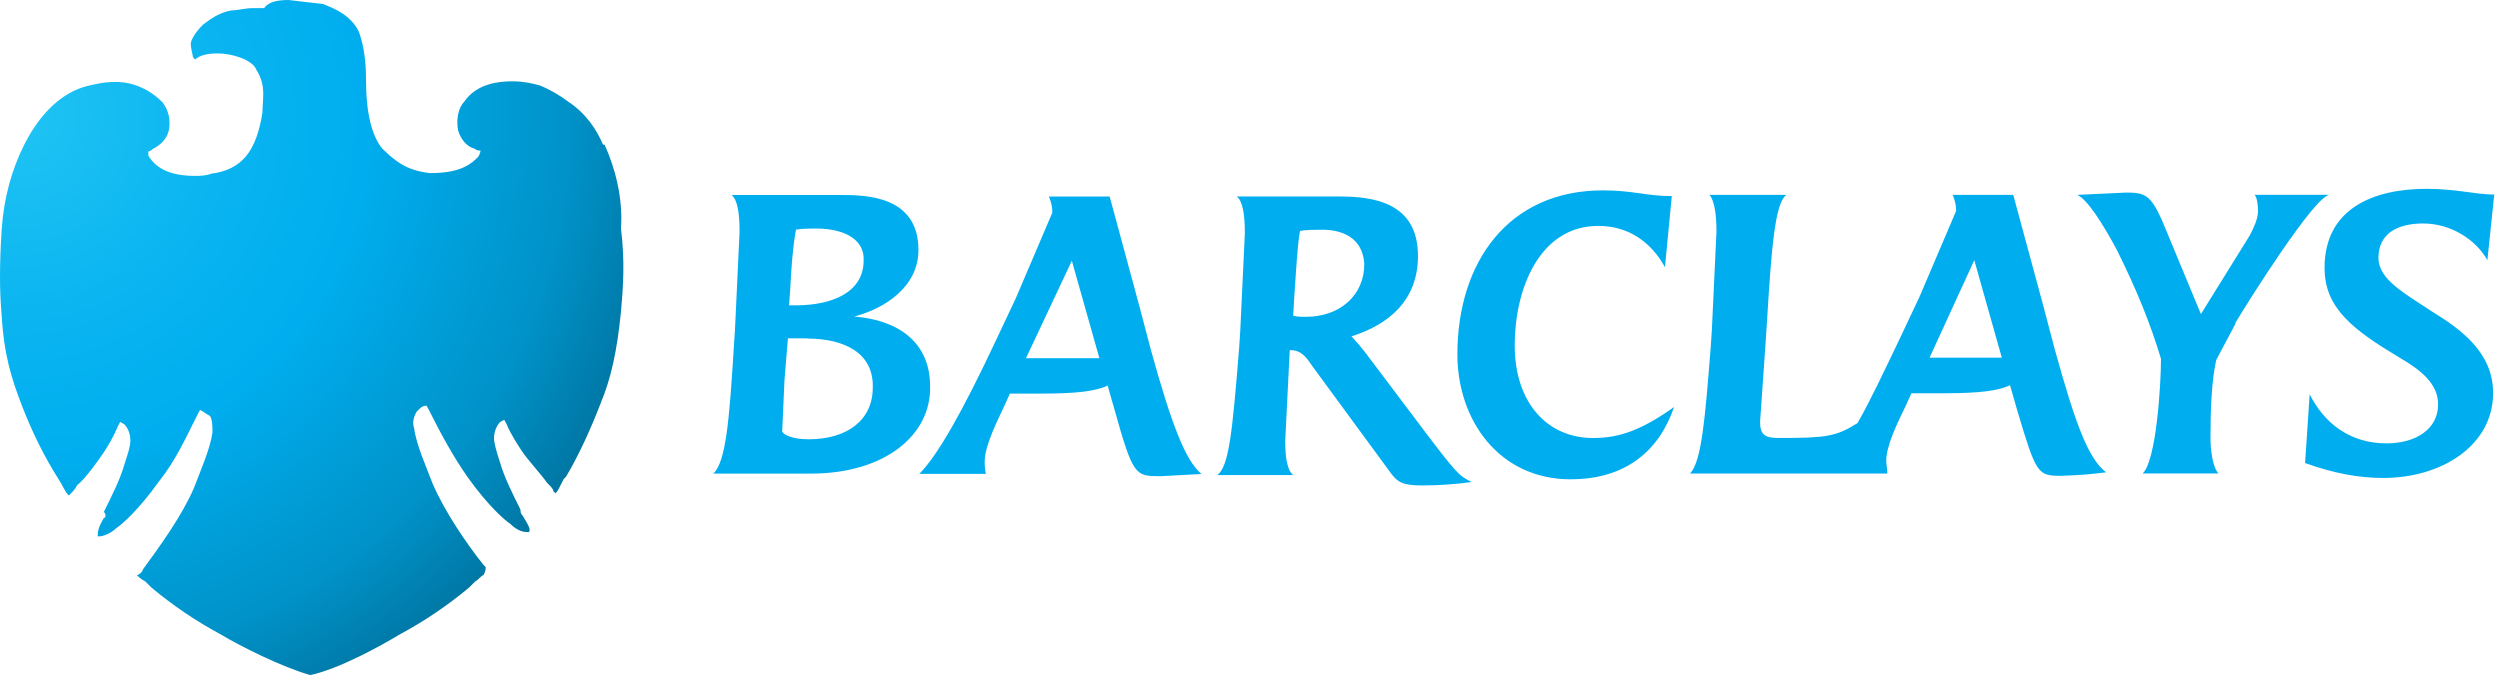<svg width="112" height="31" viewBox="0 0 112 31" fill="none" xmlns="http://www.w3.org/2000/svg">
<path d="M36.319 21.217H31.953C32.518 20.703 32.673 18.854 32.878 15.515L32.928 14.745L33.133 10.379C33.133 9.506 33.03 8.941 32.773 8.735H37.653C38.833 8.735 41.146 8.785 41.146 11.201C41.146 12.845 39.646 13.821 38.269 14.181C40.221 14.335 41.669 15.311 41.669 17.314C41.719 19.471 39.666 21.218 36.327 21.218M36.173 15.158H35.3L35.146 17.008L35.043 19.32C35.043 19.423 35.403 19.68 36.223 19.68C37.97 19.68 39.1 18.807 39.1 17.368C39.15 15.776 37.764 15.168 36.172 15.168M36.532 10.238C36.275 10.238 35.967 10.238 35.659 10.288C35.505 11.161 35.454 11.983 35.402 12.958L35.352 13.678H35.66C37.252 13.678 38.69 13.113 38.69 11.675C38.74 10.853 38.022 10.237 36.533 10.237M51.933 21.332C50.853 21.332 50.753 21.282 49.93 18.352L49.622 17.272C49.108 17.529 48.184 17.632 46.745 17.632H45.245L44.988 18.197C44.731 18.762 44.115 19.944 44.115 20.663C44.111 20.853 44.128 21.042 44.166 21.228H41.186C42.008 20.406 43.138 18.403 44.628 15.228L45.501 13.378L47.145 9.525C47.145 9.268 47.095 9.063 46.991 8.805H49.713L51.049 13.735L51.563 15.687C52.488 19.027 53.103 20.617 53.823 21.235L51.923 21.338M48.019 11.681L45.964 16.047H49.252L48.019 11.681ZM63.739 21.749C62.814 21.749 62.609 21.595 62.301 21.184L58.757 16.354C58.5 15.954 58.243 15.686 57.832 15.686H57.782L57.732 16.662L57.578 19.744C57.578 20.566 57.681 21.08 57.938 21.284H54.538C55.052 20.884 55.206 19.434 55.514 15.582L55.564 14.812L55.769 10.446C55.769 9.573 55.666 9.008 55.409 8.802H59.981C61.521 8.802 63.525 9.059 63.525 11.472C63.525 13.475 62.189 14.554 60.545 15.068C60.763 15.297 60.969 15.537 61.161 15.788L63.678 19.128C65.27 21.234 65.373 21.328 65.938 21.594C65.209 21.694 64.474 21.746 63.738 21.748M59.218 10.293C58.91 10.293 58.55 10.293 58.242 10.343C58.139 10.857 58.088 11.781 57.985 13.271L57.935 14.144C58.089 14.194 58.335 14.194 58.5 14.194C60.04 14.194 61.12 13.218 61.12 11.831C61.07 10.855 60.4 10.291 59.22 10.291M70.376 21.474C67.14 21.474 65.291 18.804 65.291 15.874C65.291 11.774 67.551 8.528 71.815 8.528C73.151 8.528 73.767 8.785 74.897 8.785L74.589 11.97C73.973 10.84 72.945 10.12 71.609 10.12C68.939 10.12 67.859 12.997 67.859 15.462C67.859 18.132 69.399 19.622 71.352 19.622C72.432 19.622 73.407 19.365 74.999 18.235C74.331 20.187 72.842 21.471 70.376 21.471M92.361 21.317C91.281 21.317 91.231 21.267 90.358 18.337L90.05 17.257C89.536 17.514 88.612 17.617 87.173 17.617H85.633L85.376 18.182C84.976 19.004 84.503 19.98 84.503 20.648C84.503 20.802 84.553 21.008 84.553 21.213H75.718C76.232 20.648 76.386 18.799 76.643 15.511L76.693 14.741L76.898 10.375C76.898 9.553 76.795 8.988 76.59 8.731H80.032C79.518 9.091 79.364 11.094 79.159 14.433L79.109 15.203L78.852 18.901C78.852 19.466 79.057 19.621 79.674 19.621C81.78 19.621 82.242 19.571 83.218 18.953C83.834 17.873 84.451 16.539 85.118 15.153L85.991 13.303L87.635 9.45C87.635 9.193 87.585 8.988 87.481 8.73H90.193L91.529 13.66L92.043 15.612C92.968 18.952 93.543 20.542 94.355 21.16C93.691 21.247 93.022 21.299 92.352 21.314M88.448 11.657L86.445 16.023H89.681L88.448 11.657ZM100.16 14.482L99.287 16.126C99.082 17.051 99.03 18.283 99.03 19.619C99.03 20.184 99.133 20.955 99.39 21.211H95.99C96.606 20.646 96.812 17.204 96.812 16.074C96.35 14.534 95.732 12.992 94.809 11.144C94.193 10.014 93.525 8.944 93.062 8.73L95.262 8.627C96.084 8.627 96.342 8.73 96.854 9.86L98.601 14.072L100.801 10.528C100.955 10.22 101.161 9.808 101.161 9.448C101.161 9.191 101.111 8.832 101.007 8.728H104.347C103.627 8.882 100.751 13.454 100.135 14.481M111.435 11.656C110.921 10.731 109.791 10.012 108.558 10.012C107.478 10.012 106.555 10.412 106.555 11.552C106.555 12.528 107.735 13.144 108.969 13.966C110.305 14.788 111.691 15.816 111.691 17.613C111.691 19.925 109.431 21.413 106.761 21.413C105.681 21.413 104.561 21.208 103.268 20.745L103.473 17.663C104.089 18.896 105.22 19.863 106.915 19.863C108.199 19.863 109.227 19.247 109.227 18.116C109.227 17.191 108.457 16.576 107.48 16.01C105.425 14.777 104.14 13.81 104.14 12.003C104.14 9.333 106.34 8.459 108.712 8.459C110.048 8.459 110.912 8.716 111.742 8.716L111.435 11.656Z" fill="#00AEEF"/>
<path d="M27.014 6.475C26.74 5.835 26.284 5.105 25.462 4.558C25.097 4.284 24.64 4.01 24.184 3.828C23.819 3.728 23.454 3.645 22.997 3.645H22.897C22.349 3.645 21.345 3.745 20.797 4.558C20.523 4.832 20.432 5.38 20.523 5.836C20.623 6.201 20.888 6.566 21.253 6.658C21.329 6.721 21.427 6.754 21.527 6.749C21.527 6.849 21.427 7.023 21.427 7.023C21.153 7.297 20.697 7.753 19.327 7.753H19.227C18.497 7.653 17.949 7.479 17.127 6.657C16.67 6.109 16.397 5.105 16.397 3.553C16.397 2.731 16.297 2.093 16.123 1.553C16.023 1.188 15.666 0.823 15.393 0.64C15.12 0.457 14.936 0.366 14.48 0.183L12.928 0C12.38 0 12.015 0.1 11.832 0.365H11.284C11.01 0.365 10.644 0.465 10.371 0.465C9.823 0.565 9.458 0.83 9.093 1.105C8.993 1.205 8.636 1.562 8.545 1.927C8.545 2.201 8.645 2.475 8.645 2.567L8.745 2.667C8.928 2.484 9.293 2.393 9.749 2.393C10.389 2.393 11.301 2.667 11.484 3.123C11.941 3.853 11.758 4.401 11.758 5.04C11.484 6.775 10.845 7.597 9.475 7.78C9.201 7.88 8.927 7.88 8.745 7.88C7.741 7.88 7.01 7.606 6.645 6.967V6.784C6.645 6.784 6.745 6.784 6.828 6.684C7.193 6.501 7.468 6.227 7.558 5.862C7.658 5.405 7.558 4.949 7.284 4.584C6.736 4.036 6.006 3.671 5.184 3.671C4.636 3.671 4.271 3.771 3.906 3.854C2.81 4.128 1.806 5.041 1.076 6.502C0.528 7.598 0.163 8.876 0.072 10.337C-0.019 11.798 -0.028 12.985 0.072 14.08C0.172 15.906 0.529 17.002 0.985 18.18C1.441 19.358 1.985 20.463 2.625 21.47C2.808 21.744 2.899 22.018 3.082 22.2L3.182 22.1C3.282 22 3.365 21.917 3.456 21.735C3.821 21.461 4.46 20.548 4.643 20.275C4.826 20.002 5.1 19.545 5.283 19.088L5.383 18.905L5.566 19.005C5.749 19.188 5.84 19.462 5.84 19.735C5.84 20.008 5.74 20.283 5.566 20.831C5.383 21.471 5.018 22.201 4.653 22.931C4.753 23.031 4.753 23.205 4.653 23.205C4.379 23.662 4.379 23.845 4.379 24.027H4.479C4.579 24.027 4.936 23.927 5.209 23.662C5.483 23.479 6.213 22.84 7.126 21.562C7.856 20.649 8.313 19.645 8.861 18.549L8.961 18.366L9.144 18.466C9.244 18.566 9.327 18.566 9.418 18.649C9.518 18.832 9.518 19.106 9.518 19.379C9.418 20.109 8.97 21.114 8.696 21.844C8.148 23.122 7.144 24.492 6.413 25.496C6.392 25.56 6.357 25.619 6.309 25.666C6.261 25.714 6.203 25.75 6.139 25.77C6.239 25.87 6.322 25.953 6.504 26.044L6.778 26.318C7.739 27.121 8.779 27.825 9.882 28.418C10.795 28.966 12.622 29.878 13.899 30.244C15.177 29.97 17.003 28.966 17.916 28.418C19.019 27.825 20.059 27.121 21.02 26.318L21.294 26.044C21.477 25.944 21.568 25.77 21.659 25.77C21.759 25.587 21.759 25.496 21.759 25.405L21.659 25.305C20.929 24.392 19.924 22.931 19.376 21.653C19.102 20.923 18.646 19.918 18.554 19.188C18.454 18.914 18.554 18.64 18.654 18.458L18.837 18.275C18.937 18.175 19.111 18.175 19.111 18.175L19.211 18.358C19.759 19.454 20.307 20.458 20.946 21.371C21.859 22.649 22.589 23.288 22.863 23.471C23.137 23.745 23.411 23.836 23.593 23.836H23.693C23.793 23.736 23.693 23.562 23.419 23.106C23.319 23.006 23.319 22.923 23.319 22.832C22.954 22.102 22.589 21.372 22.406 20.732C22.223 20.184 22.132 19.819 22.132 19.636C22.132 19.362 22.232 19.088 22.406 18.906L22.589 18.806L22.689 18.989C22.872 19.446 23.237 19.993 23.419 20.267C23.601 20.541 24.332 21.363 24.515 21.637C24.698 21.82 24.789 21.911 24.789 22.002L24.889 22.102C24.989 22.002 25.072 21.828 25.254 21.462L25.354 21.362C25.902 20.449 26.45 19.262 26.906 18.075C27.363 16.979 27.636 15.792 27.819 13.975C27.919 12.879 28.002 11.692 27.819 10.232C27.919 8.862 27.545 7.492 27.089 6.489L27.014 6.475Z" fill="url(#paint0_radial_236_50955)"/>
<defs>
<radialGradient id="paint0_radial_236_50955" cx="0" cy="0" r="1" gradientUnits="userSpaceOnUse" gradientTransform="translate(0.815 5.264) scale(30.839 30.839)">
<stop stop-color="#20C4F4"/>
<stop offset="0.305" stop-color="#09B4F0"/>
<stop offset="0.5" stop-color="#00AEEF"/>
<stop offset="0.8" stop-color="#0092C8"/>
<stop offset="1" stop-color="#006E98"/>
</radialGradient>
</defs>
</svg>
